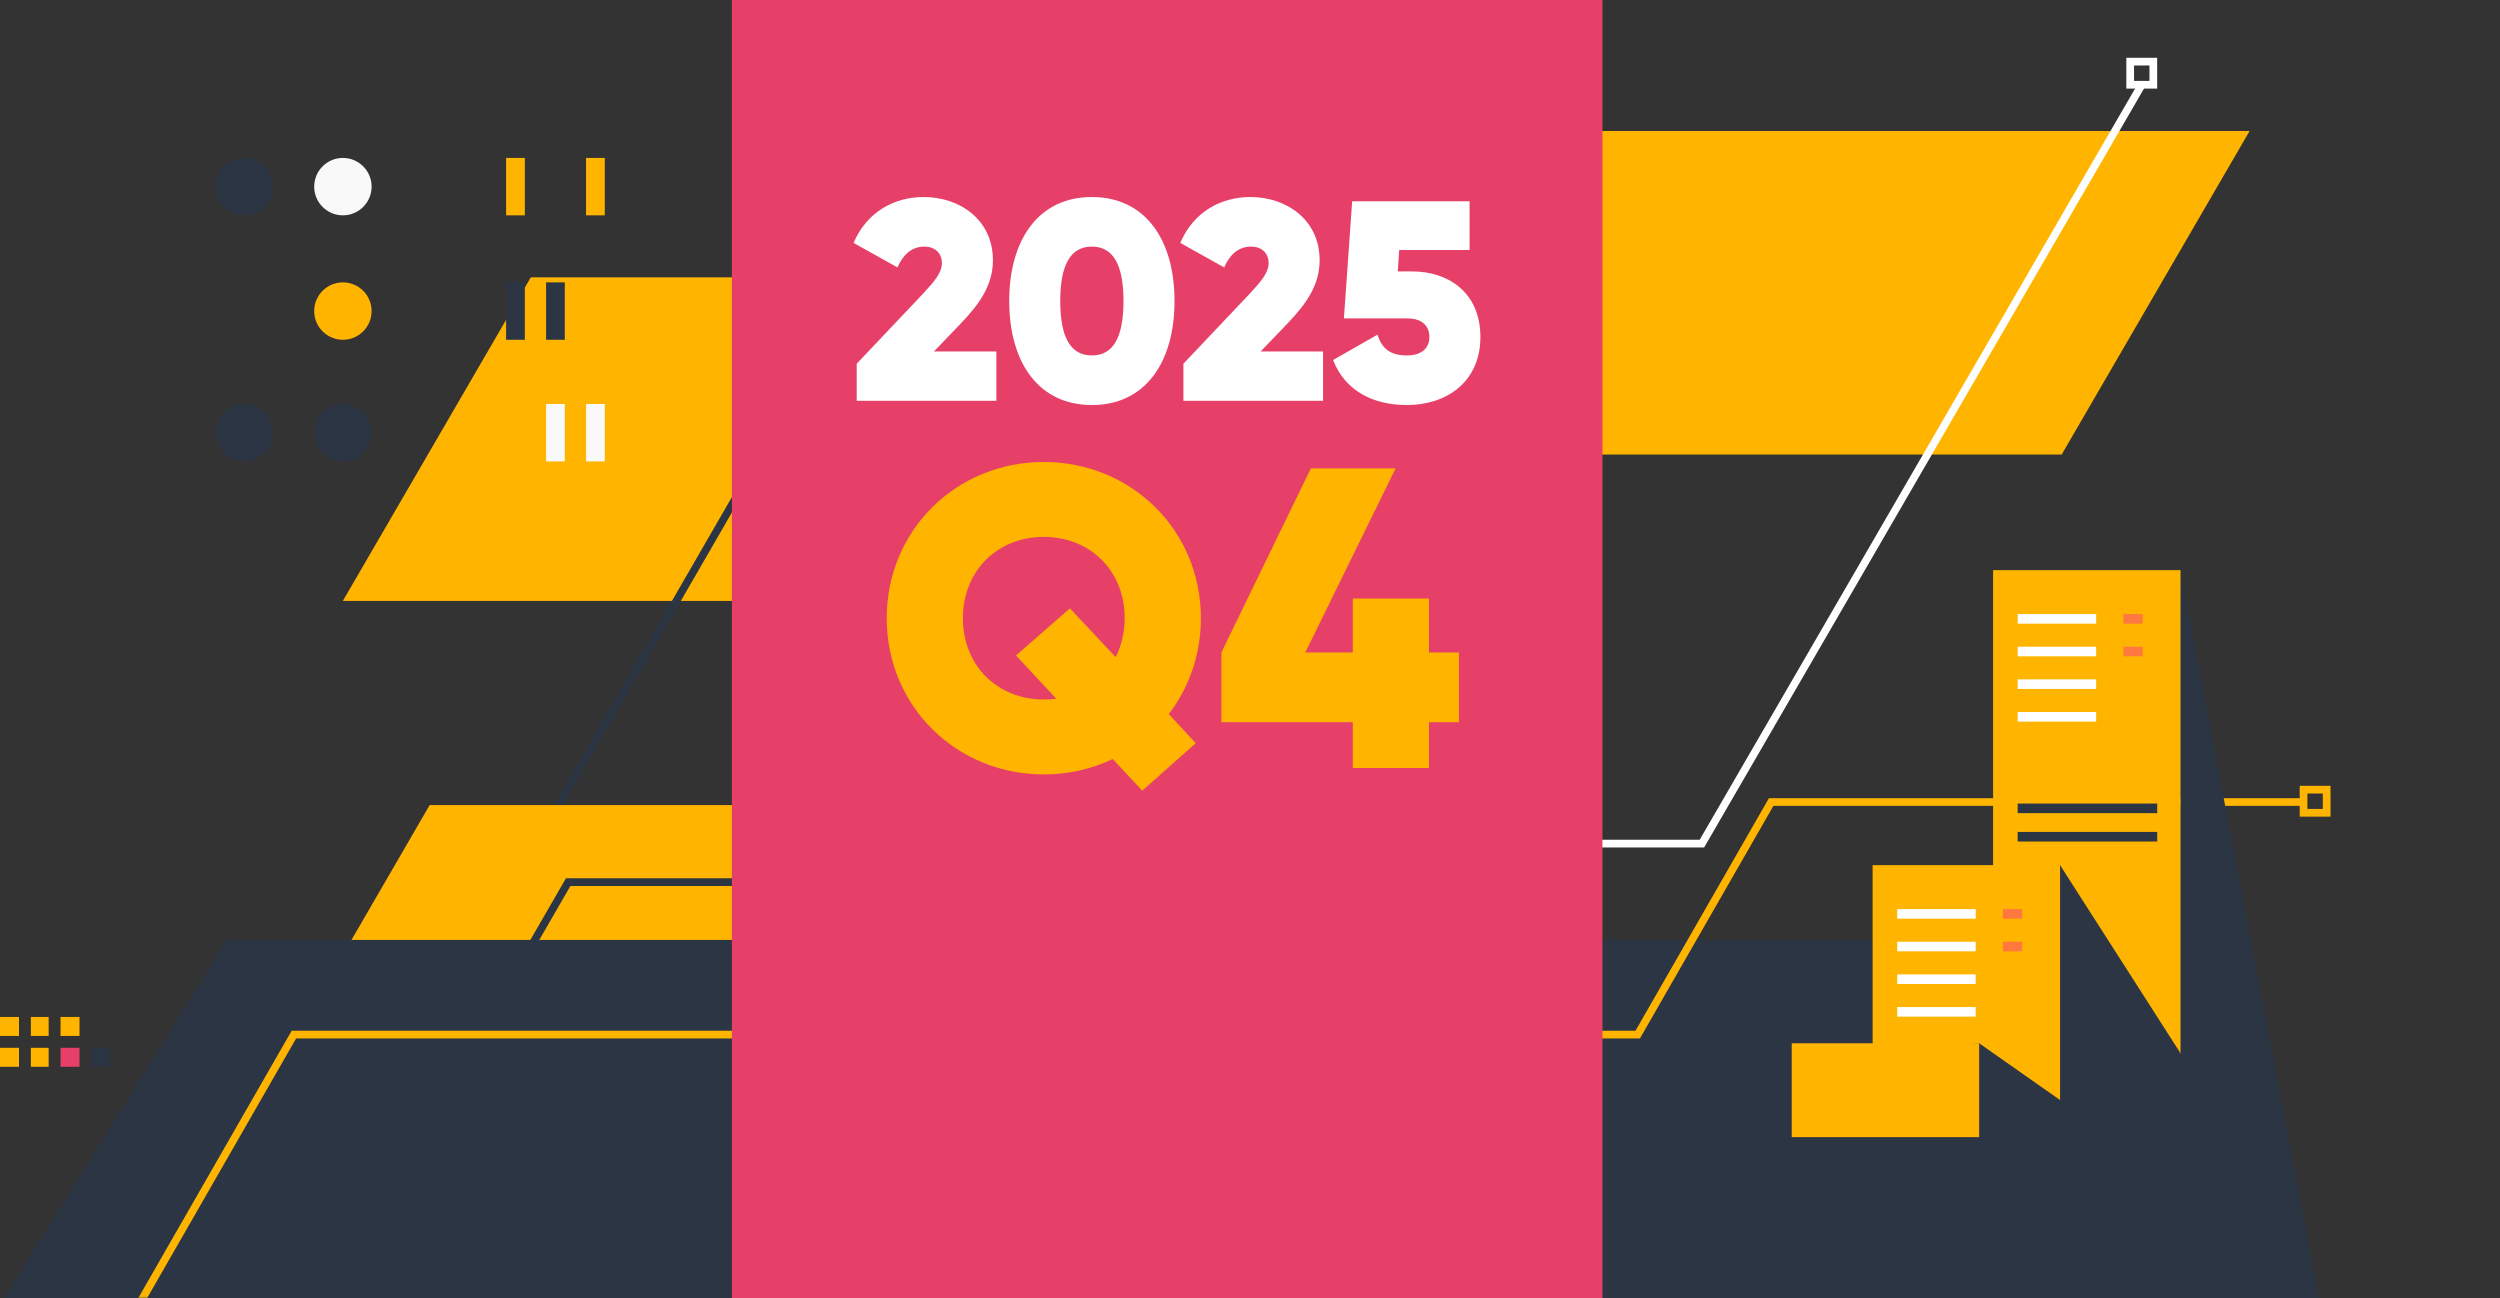 <svg width="649" height="337" viewBox="0 0 649 337" fill="none" xmlns="http://www.w3.org/2000/svg">
<rect x="0" y="0" width="649" height="337" fill="#333333" stroke="none"/>
<path d="M535.208 118L584 34H312V118H535.208Z" fill="#FFB400"/>
<path d="M137.792 72L89 156L361 156L361 72L137.792 72Z" fill="#FFB400"/>
<path d="M236.5 50.5L117 257.48" stroke="#2C3543" stroke-width="2"/>
<path d="M556 22L441.815 219H380" stroke="white" stroke-width="2"/>
<path d="M111.536 209L64 291L329 291L329 209L111.536 209Z" fill="#FFB400"/>
<path d="M104 304.344L147.5 229H346.5" stroke="#2C3543" stroke-width="2"/>
<path d="M588.5 337H1L58.894 244L574.5 244L588.5 337Z" fill="#2C3543"/>
<mask id="mask0_12604_585" style="mask-type:alpha" maskUnits="userSpaceOnUse" x="20" y="174" width="629" height="163">
<rect x="20" y="174" width="629" height="163" fill="#D9D9D9"/>
</mask>
<g mask="url(#mask0_12604_585)">
<path d="M598 208.21H459.792L425.151 268.58H76.292L20 366.682" stroke="#FFB400" stroke-width="2"/>
</g>
<path d="M602 337H566V148L602 337Z" fill="#2C3543"/>
<path d="M566.063 148H517.405V267.5L566.063 273.428V148Z" fill="#FFB400"/>
<path d="M566.063 273.428H517.405L486.133 230L534.791 224.587L566.063 273.428Z" fill="#2C3543"/>
<path d="M523.786 160.659H544.167" stroke="white" stroke-width="2.49" stroke-miterlimit="10"/>
<path d="M523.786 169.13H544.167" stroke="white" stroke-width="2.49" stroke-miterlimit="10"/>
<path d="M523.786 177.609H544.167" stroke="white" stroke-width="2.49" stroke-miterlimit="10"/>
<path d="M523.786 186.089H544.167" stroke="white" stroke-width="2.49" stroke-miterlimit="10"/>
<path d="M551.237 160.659H556.225" stroke="#FF783F" stroke-width="2.49" stroke-miterlimit="10"/>
<path d="M551.237 169.13H556.225" stroke="#FF783F" stroke-width="2.49" stroke-miterlimit="10"/>
<path d="M523.786 209.848H560.012" stroke="#2C3543" stroke-width="2.49" stroke-miterlimit="10"/>
<path d="M523.786 217.213H560.012" stroke="#2C3543" stroke-width="2.49" stroke-miterlimit="10"/>
<path d="M534.791 224.587H486.133V281L534.791 285.573V224.587Z" fill="#FFB400"/>
<path d="M534.791 285.573H486.133L465.134 275L513.792 270.834L534.791 285.573Z" fill="#2C3543"/>
<path d="M513.792 270.834H465.134V295.202H513.792V270.834Z" fill="#FFB400"/>
<path d="M492.514 237.246H512.895" stroke="white" stroke-width="2.49" stroke-miterlimit="10"/>
<path d="M492.514 245.717H512.895" stroke="white" stroke-width="2.49" stroke-miterlimit="10"/>
<path d="M492.514 254.197H512.895" stroke="white" stroke-width="2.49" stroke-miterlimit="10"/>
<path d="M492.514 262.676H512.895" stroke="white" stroke-width="2.49" stroke-miterlimit="10"/>
<path d="M519.964 237.246H524.953" stroke="#FF783F" stroke-width="2.49" stroke-miterlimit="10"/>
<path d="M519.964 245.717H524.953" stroke="#FF783F" stroke-width="2.49" stroke-miterlimit="10"/>
<path d="M63.451 119.789C67.567 119.789 70.903 116.453 70.903 112.338C70.903 108.223 67.567 104.887 63.451 104.887C59.336 104.887 56 108.223 56 112.338C56 116.453 59.336 119.789 63.451 119.789Z" fill="#2C3543"/>
<path d="M89.016 119.789C93.132 119.789 96.468 116.453 96.468 112.338C96.468 108.223 93.132 104.887 89.016 104.887C84.901 104.887 81.565 108.223 81.565 112.338C81.565 116.453 84.901 119.789 89.016 119.789Z" fill="#2C3543"/>
<path d="M146.621 104.877H141.765V119.78H146.621V104.877Z" fill="#F9F9F9"/>
<path d="M157 104.877H152.143V119.78H157V104.877Z" fill="#F9F9F9"/>
<path d="M89.016 88.207C93.132 88.207 96.468 84.871 96.468 80.756C96.468 76.641 93.132 73.305 89.016 73.305C84.901 73.305 81.565 76.641 81.565 80.756C81.565 84.871 84.901 88.207 89.016 88.207Z" fill="#FFB400"/>
<path d="M136.244 73.305H131.387V88.207H136.244V73.305Z" fill="#2C3543"/>
<path d="M146.621 73.305H141.765V88.207H146.621V73.305Z" fill="#2C3543"/>
<path d="M63.451 55.903C67.567 55.903 70.903 52.566 70.903 48.451C70.903 44.336 67.567 41 63.451 41C59.336 41 56 44.336 56 48.451C56 52.566 59.336 55.903 63.451 55.903Z" fill="#2C3543"/>
<path d="M89.016 55.903C93.132 55.903 96.468 52.566 96.468 48.451C96.468 44.336 93.132 41 89.016 41C84.901 41 81.565 44.336 81.565 48.451C81.565 52.566 84.901 55.903 89.016 55.903Z" fill="#F9F9F9"/>
<path d="M136.244 41H131.387V55.903H136.244V41Z" fill="#FFB400"/>
<path d="M157 41H152.143V55.903H157V41Z" fill="#FFB400"/>
<rect y="264" width="4.93" height="4.93" fill="#FFB400"/>
<rect x="8.011" y="264" width="4.621" height="4.93" fill="#FFB400"/>
<rect x="15.713" y="264" width="4.93" height="4.93" fill="#FFB400"/>
<rect y="272.01" width="4.93" height="4.93" fill="#FFB400"/>
<rect x="8.011" y="272.01" width="4.621" height="4.93" fill="#FFB400"/>
<rect x="15.713" y="272.01" width="4.93" height="4.93" fill="#E64068"/>
<rect x="23.592" y="272.01" width="4.93" height="4.93" fill="#2C3543"/>
<rect x="598" y="205" width="6" height="6" stroke="#FFB400" stroke-width="2"/>
<rect x="553" y="16" width="6" height="6" stroke="white" stroke-width="2"/>
<rect x="190" width="226" height="337" fill="#E64068"/>
<path d="M222.403 104.04V94.423L239.565 76.299C242.45 73.192 244.521 70.825 244.521 68.31C244.521 65.868 242.894 64.019 239.935 64.019C236.68 64.019 234.387 66.164 232.981 69.419L221.589 63.057C225.066 54.92 232.241 51.147 239.787 51.147C249.108 51.147 257.763 56.991 257.763 67.57C257.763 74.08 254.212 78.962 249.478 83.918L242.45 91.242H258.651V104.04H222.403ZM283.451 105.149C269.691 105.149 261.998 94.201 261.998 78.148C261.998 62.096 269.691 51.147 283.451 51.147C297.21 51.147 304.903 62.096 304.903 78.148C304.903 94.201 297.21 105.149 283.451 105.149ZM283.451 92.278C288.999 92.278 291.662 87.543 291.662 78.148C291.662 68.754 288.999 64.019 283.451 64.019C277.903 64.019 275.239 68.754 275.239 78.148C275.239 87.543 277.903 92.278 283.451 92.278ZM307.214 104.04V94.423L324.376 76.299C327.261 73.192 329.333 70.825 329.333 68.31C329.333 65.868 327.705 64.019 324.746 64.019C321.491 64.019 319.198 66.164 317.792 69.419L306.4 63.057C309.877 54.92 317.053 51.147 324.598 51.147C333.919 51.147 342.574 56.991 342.574 67.57C342.574 74.08 339.023 78.962 334.289 83.918L327.261 91.242H343.462V104.04H307.214ZM366.557 70.455C376.174 70.455 384.311 76.077 384.311 87.469C384.311 99.231 375.434 105.149 365.225 105.149C356.422 105.149 349.173 101.45 346.066 93.461L357.606 86.877C358.642 90.28 360.713 92.278 365.225 92.278C369.072 92.278 371.069 90.354 371.069 87.469C371.069 84.436 368.924 82.661 365.447 82.661H348.877L351.022 52.257H381.5V64.907H363.228L362.858 70.455H366.557Z" fill="white"/>
<path d="M311.749 160.485C311.749 169.93 308.638 178.597 303.416 185.374L310.416 192.93L296.527 205.263L288.86 197.041C283.527 199.597 277.416 201.041 270.971 201.041C248.305 201.041 230.193 183.374 230.193 160.485C230.193 137.596 248.305 119.93 270.971 119.93C293.638 119.93 311.749 137.596 311.749 160.485ZM270.971 181.597C272.082 181.597 273.194 181.485 274.194 181.374L263.749 170.152L277.749 157.93L289.638 170.597C291.083 167.708 291.972 164.263 291.972 160.485C291.972 148.041 282.86 139.374 270.971 139.374C259.082 139.374 249.971 148.041 249.971 160.485C249.971 172.93 259.082 181.597 270.971 181.597ZM378.741 169.374V187.486H370.963V199.375H351.185V187.486H317.074V169.374L340.296 121.596H362.297L338.852 169.374H351.185V155.374H370.963V169.374H378.741Z" fill="#FFB400"/>
</svg>
